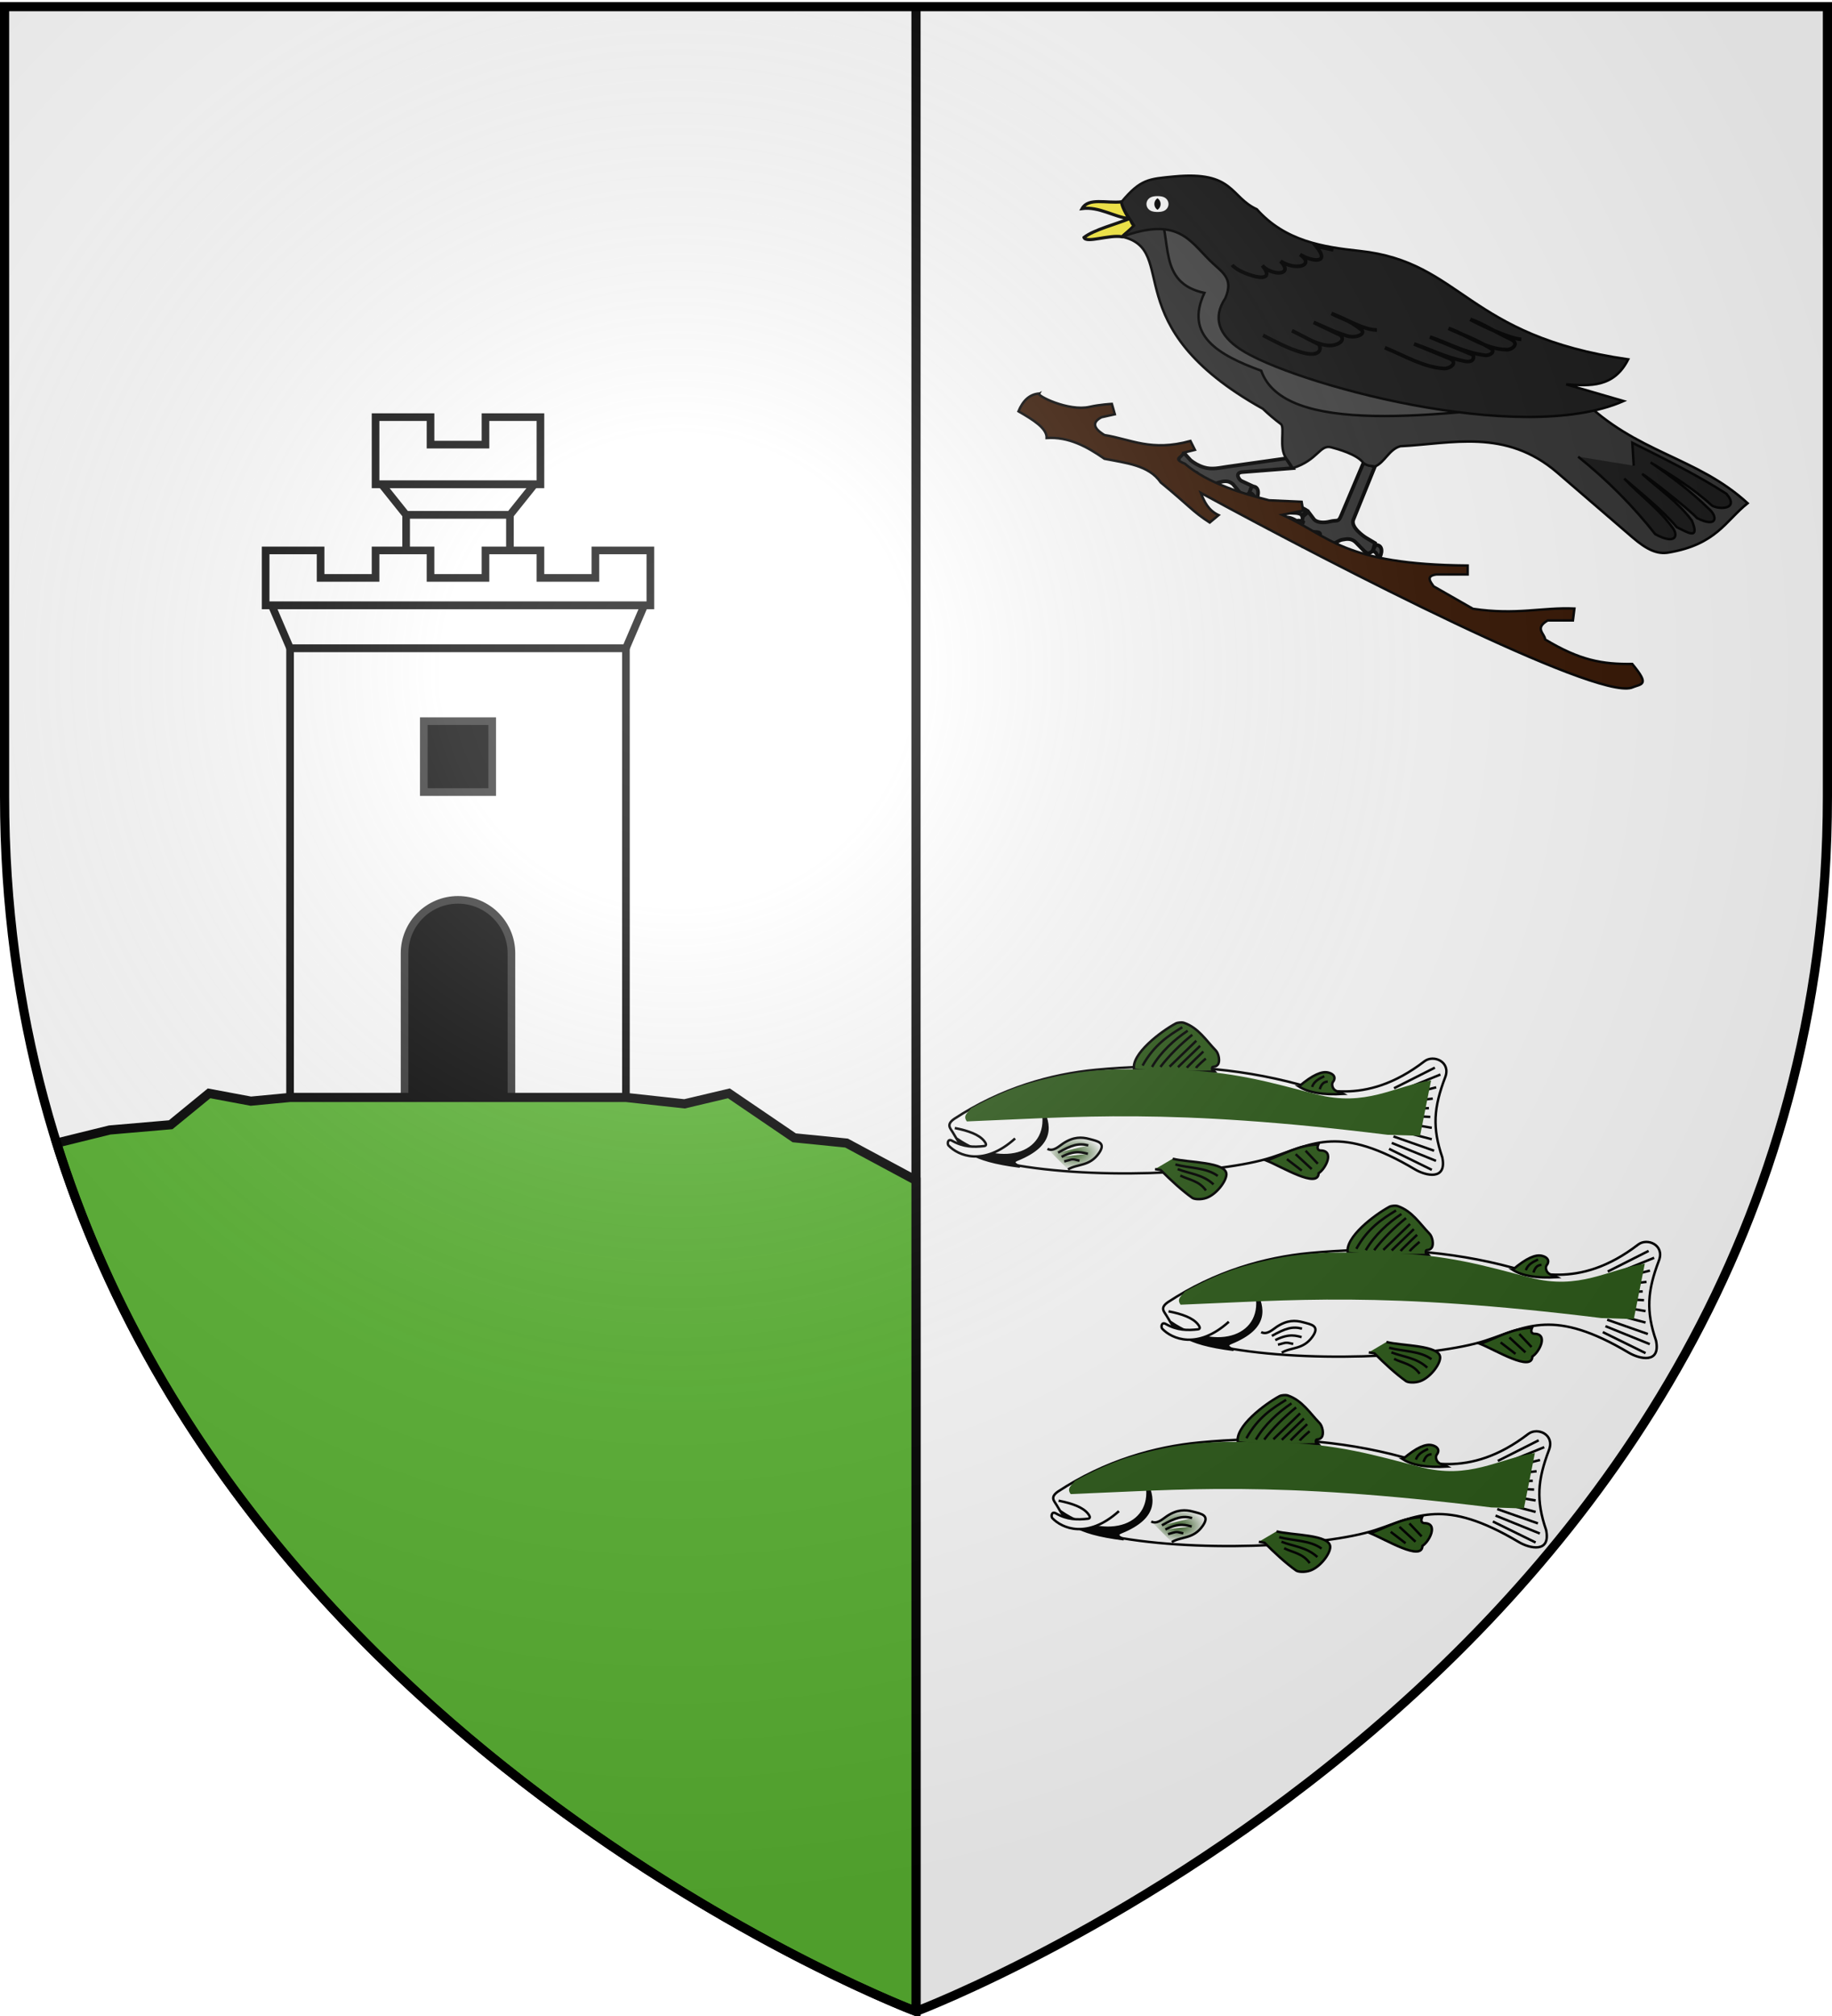 <svg xmlns="http://www.w3.org/2000/svg" xmlns:xlink="http://www.w3.org/1999/xlink" width="600" height="660" version="1.0"><desc>Flag of Canton of Valais (Wallis)</desc><defs><radialGradient xlink:href="#a" id="f" cx="221.445" cy="226.331" r="300" fx="221.445" fy="226.331" gradientTransform="matrix(1.353 0 0 1.349 -77.63 -85.747)" gradientUnits="userSpaceOnUse"/><radialGradient xlink:href="#b" id="c" cx="773.996" cy="521.854" r="9.287" fx="773.996" fy="521.854" gradientTransform="matrix(1 0 0 .602 -422.055 59.427)" gradientUnits="userSpaceOnUse"/><linearGradient id="b"><stop offset="0" style="stop-color:#2d5a19;stop-opacity:1"/><stop offset="1" style="stop-color:#2d5a19;stop-opacity:0"/></linearGradient><linearGradient id="a"><stop offset="0" style="stop-color:white;stop-opacity:.314"/><stop offset=".19" style="stop-color:white;stop-opacity:.251"/><stop offset=".6" style="stop-color:#6b6b6b;stop-opacity:.125"/><stop offset="1" style="stop-color:black;stop-opacity:.125"/></linearGradient><filter id="d" width="1.089" height="1.62" x="-.044" y="-.31"><feGaussianBlur stdDeviation="2.818"/></filter></defs><g style="display:inline"><path d="M1.5 2.188v258.53C1.5 546.17 300 658.5 300 658.5V2.188zM598.5 2.188v258.53C598.5 546.17 300 658.5 300 658.5V2.188z" style="fill:#fff;fill-opacity:1;fill-rule:evenodd;stroke:none;stroke-width:1px;stroke-linecap:butt;stroke-linejoin:miter;stroke-opacity:1"/><path d="M298.5 2.198h3V658.5h-3z" style="opacity:1;fill:#000;fill-opacity:1;stroke:none;stroke-width:3;stroke-miterlimit:4;stroke-dasharray:none;stroke-opacity:1"/></g><path d="M-172.062 136.563v22h54v-22h-18v9h-18v-9z" style="opacity:1;fill:#fff;fill-opacity:1;stroke:#000;stroke-width:2.5;stroke-miterlimit:4;stroke-dasharray:none;stroke-opacity:1" transform="translate(295.063)"/><path d="M-170.053 158.57h50l-8 10h-34z" style="fill:#fff;fill-opacity:1;stroke:#000;stroke-width:2.5;stroke-miterlimit:4;stroke-opacity:1" transform="translate(295.063)"/><path d="M-162.053 168.569h34v35.479h-34z" style="opacity:1;fill:#fff;fill-opacity:1;stroke:#000;stroke-width:2.5;stroke-miterlimit:4;stroke-dasharray:none;stroke-opacity:1" transform="translate(295.063)"/><g id="e"><path d="M473.324 348.652c-3.806 9.965-4.264 16.6-.956 26.248 1.59 7.722-5.477 6-8.924 3.95-24.56-14.613-33.2-8.466-46.957-3.95-16.559 5.437-60.274 7.715-88.648 1.61-11.99-2.58-12.822-4.872-15.798-9.802-.83-1.373-2.191-2.533.439-4.388 15.457-10.123 31.787-14.7 46.372-16.091 20.886-1.994 41.825-1.312 62.755 3.803 10.156 2.482 25.302 8.481 44.91-6.583 3.011-2.314 8.725.18 6.807 5.203z" style="fill:#fff;fill-opacity:1;stroke:#000;stroke-width:.8;stroke-miterlimit:4;stroke-dasharray:none;stroke-opacity:1" transform="translate(0 4)"/><path d="M313.516 368.869c15.34 10.47 31.28 4.515 27.842-9.978 2.193 5.085 4.428 11.623-8.172 16.757-2.12.864-.362 1.67.828 2.275-16.835-2.12-18.57-5.967-20.498-9.054z" style="fill:#000;fill-opacity:1;stroke:#000;stroke-width:.8;stroke-miterlimit:4;stroke-dasharray:none;stroke-opacity:1" transform="translate(0 4)"/><path d="M312.706 365.304c4.524.887 7.983 2.168 9.62 4.24.37.47 1.136 1.528 0 1.656-3.414.384-6.722.392-10.551-1.759-1.436-.806-1.574 1.087-1.138 1.552 3.117 3.328 11.516 7.018 21.825-2.276" style="fill:#fff;fill-opacity:1;stroke:#000;stroke-width:.8;stroke-miterlimit:4;stroke-dasharray:none;stroke-opacity:1" transform="translate(0 4)"/><path d="M384.078 375.337c4.828 1.306 17.733.955 17.585 5.172-.081 2.293-3.295 6.5-6.517 7.655-1.845.661-4.004.463-4.655 0-3.406-2.423-7.058-5.797-10.344-9.103l-1.862-.31" style="opacity:1;fill:#2d5a19;fill-opacity:1;stroke:#000;stroke-width:.8;stroke-miterlimit:4;stroke-dasharray:none;stroke-opacity:1" transform="translate(0 4)"/><path d="M431.763 370.683c-.514 1.259-.149 1.899.724 1.965 4.712.034 1.691 5.96-.62 7.448-.163 5.187-11.955-2.067-17.068-4.138 5.514-1.956 10.215-5.048 16.964-5.275zM425.402 351.702c3.028 1.934 7.748 2.84 14.636 2.43-1.263-.72-3.047-.627-3.62-2.379-.213-.65-.172-1.246.414-1.965.77-1.59-.658-2.421-1.966-2.69-1.934-.396-4.785.63-9.464 4.604zM371.407 346.116c-.947-5.045 8.7-12.383 13.654-15.05.578-.312 1.99-.469 2.74-.207 4.71 1.64 7.196 5.753 10.396 9.05.937.966 1.467 3.568.673 4.604-.789 1.029-1.736.485-1.862.982-.298 1.177.54.94.879 1.345-8.827.192-22.153.177-26.48-.724z" style="fill:#2d5a19;fill-opacity:1;stroke:#000;stroke-width:.8;stroke-miterlimit:4;stroke-dasharray:none;stroke-opacity:1" transform="translate(0 4)"/><path d="M343.053 372.113c1.915 1.008 3.709-.827 5.12-1.756 3.399-2.238 6.047-2.168 8.63-1.463 2.64.72 5.563 1.124 3.09 4.654-3.073 4.386-6.929 3.39-10.111 5.294" style="fill:url(#c);fill-opacity:1;stroke:#000;stroke-width:.8;stroke-miterlimit:4;stroke-dasharray:none;stroke-opacity:1" transform="translate(0 4)"/><path d="m456.554 352.28 13.384-6.754M457.304 353.656l14.447-5.878M457.554 355.22l12.821-3.252M457.554 357.034l11.696-1.376M457.617 359.223l10.382-.438M457.242 361.099l11.195.563M456.804 363.163l12.133 2.064M457.116 365.852l11.82 3.127M456.366 368.041l13.321 4.69M455.803 370.167l14.51 5.88M454.928 372.106l14.009 6.88" style="fill:#fff;fill-opacity:1;stroke:#000;stroke-width:.8;stroke-miterlimit:4;stroke-dasharray:none;stroke-opacity:1" transform="translate(0 4)"/><path d="M374.213 344.846c3.79-6.8 8.49-9.791 13.001-12.56M377.308 345.288c2.893-4.95 7.349-8.955 11.675-11.852M380.05 345.288c2.816-3.691 6.465-7.297 10.437-10.525M383.057 345.2l8.757-8.492M385.8 345.376l7.252-6.987" style="fill:none;fill-opacity:1;stroke:#000;stroke-width:.8;stroke-miterlimit:4;stroke-dasharray:none;stroke-opacity:1" transform="translate(0 4)"/><path d="M388.718 345.553c.354-.53 5.395-5.307 5.395-5.307M391.725 345.642c.177-.531 3.184-3.096 3.184-3.096" style="fill:#fff;fill-opacity:1;stroke:#000;stroke-width:.8;stroke-miterlimit:4;stroke-dasharray:none;stroke-opacity:1" transform="translate(0 4)"/><path d="M384.943 377.235c4.64 1.232 10.167.983 13.885 3.752M385.694 378.736c3.937 1.563 8.117 1.666 11.758 5.003M386.57 380.862c2.86 1.426 6.117 1.662 8.38 4.878" style="opacity:1;fill:#2d5a19;fill-opacity:1;stroke:#000;stroke-width:.8;stroke-miterlimit:4;stroke-dasharray:none;stroke-opacity:1" transform="translate(0 4)"/><path d="m421.468 375.484 4.878 3.752M424.345 373.857l5.253 4.879M427.597 372.732l4.002 4.253" style="fill:#fff;fill-opacity:1;stroke:#000;stroke-width:.8;stroke-miterlimit:4;stroke-dasharray:none;stroke-opacity:1" transform="translate(0 4)"/><path d="M429.723 351.843c.626-1.89 2.377-2.73 4.003-3.503M432.225 352.593c.492-1.473 1.145-2.427 2.627-2.501" style="fill:#2d5a19;fill-opacity:1;stroke:#000;stroke-width:.8;stroke-miterlimit:4;stroke-dasharray:none;stroke-opacity:1" transform="translate(0 4)"/><path d="M348.544 376.234c2.834-.74 2.39-.872 5.003-.25M346.543 373.357c4.435-2.499 6.78-3.213 9.881-2.376M347.669 374.733c4.75-2.417 7.064-1.301 8.63-1" style="fill:#fff;fill-opacity:1;stroke:#000;stroke-width:.8;stroke-miterlimit:4;stroke-dasharray:none;stroke-opacity:1" transform="translate(0 4)"/><path d="M318.048 358.839c-.88 1.312-2.88 2.305-1.386 4.296 35.946-1.406 66.042-4.492 137.76 4.373l10.67.339 3.603-18.155c-12.296 1.95-21.328 8.771-37.557 4.573-14.22-3.679-27.636-7.755-47.537-8.038-16.2-.231-27.714-1.037-46.566 4.435-6.31 1.831-12.797 4.818-18.987 8.177" style="opacity:1;fill:#2d5a19;fill-opacity:1;stroke:none;stroke-width:2;stroke-miterlimit:4;stroke-dasharray:none;stroke-opacity:1;filter:url(#d)" transform="translate(0 4)"/><path d="M684.503 513.638" style="fill:#fcef3c;fill-opacity:1;stroke:#000;stroke-width:2.444;stroke-miterlimit:4;stroke-dasharray:none;stroke-opacity:1" transform="matrix(.309 0 0 .347 115.249 188.174)"/><path d="M675.969 480.278" style="fill:#000;fill-opacity:1;stroke:#000;stroke-width:2;stroke-miterlimit:4;stroke-dasharray:none;stroke-opacity:1" transform="matrix(.36 0 0 .406 81.519 171.542)"/></g><use xlink:href="#e" width="600" height="660" transform="translate(70 60)"/><use xlink:href="#e" width="600" height="660" transform="translate(34 122)"/><g style="fill:#313131;display:inline"><path d="m1018.496 565.475-1.198 23.469c-.154 2.998-.894 1.962-3.533 3.756-2.021 1.374-4.525 2.163-6.212 1.457l-3.383-2.19-1.393 2.389c.03 1.54.305 2.66 1.393 2.387-1.246-.19-2.528-.444-3.184.398l-.597 2.786c1.382.765 2.56.957 3.184-.398 2.36.4 4.552-.371 6.766-.995.625-.168 1.896-.19 1.392.995l-1.08 1.45.17 2.729c2.117 1.581 3.184-.364 3.955-1.874 2.81 1.54 4.126-2.605 6.308-3.907 1.742-1.04 3.472-1.934 5.77-.796l4.422 2.136c1.038.273 1.807 1.026 3.14-1.35l-.243-3.27-4.213-.796c-1.076-.204-7.507-1.919-7.39-5.16l.851-23.475z" style="opacity:1;fill:#313131;fill-opacity:1;stroke:#000;stroke-width:1.5;stroke-miterlimit:4;stroke-dasharray:none;stroke-opacity:1" transform="rotate(20 1483.624 -742.311)scale(.8)"/><path d="M996.101 601.153c1.356-1.182 1.541-2.097 4.4-1.316l.452-2.755c-6.4-1.194-5.072 2.057-4.852 4.07zM1003.475 591.66l-1.192 2.754c-.546-.756-2.021-.583-3.989.083.114-2.045.623-3.936 5.181-2.837zM1010.296 601.007l.658 2.92c-2.902-1.08-3.002.79-3.989 1.726-1.19-2.203-1.495-5.24 3.33-4.646zM1034.66 595.284c3.129-1.193 3.795 2.667 3.208 4.81-1.635-1.89-2.737-2.383-3.495-1.973z" style="opacity:1;fill:#313131;fill-opacity:1;stroke:#000;stroke-width:1.5;stroke-miterlimit:4;stroke-dasharray:none;stroke-opacity:1" transform="rotate(20 1483.624 -742.311)scale(.8)"/></g><g style="fill:#313131;display:inline"><path d="m987.19 579.27-22.315 9.494c-3.123 1.328-5.864 2.932-9.353 2.785-2.441-.102-4.282-.686-5.97-1.392l-3.382-2.19-1.393 2.389c.03 1.54.305 2.66 1.393 2.387-1.246-.19-2.528-.444-3.184.398l-.597 2.786c1.382.765 2.56.957 3.184-.398 2.36.4 4.552-.371 6.766-.995.625-.168 1.896-.19 1.393.995l-1.082 1.45.171 2.729c2.117 1.581 3.184-.364 3.955-1.874 2.81 1.54 4.126-.605 6.308-1.907 1.742-1.04 3.472-1.934 5.77-.796l4.179 2.985c1.038.273 2.05.784 3.383-1.592v-2.786l-4.577-.796c-1.08-.187-3.654-2.5-.597-3.581l19.529-6.907z" style="fill:#313131;fill-opacity:1;stroke:#000;stroke-width:1.5;stroke-miterlimit:4;stroke-dasharray:none;stroke-opacity:1" transform="rotate(15 1795.59 -1092.688)scale(.8)"/><path d="M937.919 597.016c1.356-1.182 1.54-2.097 4.4-1.316l.451-2.755c-6.4-1.194-5.072 2.057-4.851 4.07zM945.247 587.568l-1.193 2.755c-.545-.756-2.02-.583-3.988.082.113-2.045.623-3.935 5.18-2.837zM952.296 597.007l.658 2.92c-2.902-1.08-3.002.79-3.989 1.726-1.19-2.203-1.495-5.24 3.33-4.646zM976.478 594.06c3.128-1.192 3.794 2.667 3.207 4.811-1.634-1.89-2.737-2.383-3.495-1.973z" style="opacity:1;fill:#313131;fill-opacity:1;stroke:#000;stroke-width:1.5;stroke-miterlimit:4;stroke-dasharray:none;stroke-opacity:1" transform="rotate(15 1795.59 -1092.688)scale(.8)"/></g><path d="M355.022 77.74c.678 2.007 8.236-.989 12.51-.23.671-.841 2.803-2.239 3.906-3.68-.946-.563-1.139-2.403-1.58-2.231-4.255 1.77-11.59 3.607-14.836 6.14z" style="fill:#fcef3c;fill-opacity:1;stroke:#000;stroke-width:1.024;stroke-miterlimit:4;stroke-dasharray:none;stroke-opacity:1"/><path d="M367.334 66.078c-4.905.549-10.852-1.483-12.925 2.199 5.535-.722 10.473 2.753 15.449 3.322-.885-1.113-2.566-4.267-2.524-5.521z" style="fill:#fcef3c;fill-opacity:1;stroke:#000;stroke-width:1.024;stroke-miterlimit:4;stroke-dasharray:none;stroke-opacity:1"/><path d="m376.463 69.477 7.03 31.136c6.584 9.057 7.553 19.673 25.164 25.667 13.07 16.82 51.061 15.128 86.815 15.098 0 0-3.02-9.562-3.775-10.569s-85.304-23.654-85.304-23.654l1.51-22.899z" style="opacity:1;fill:#464646;fill-opacity:1;stroke:#000;stroke-width:.8;stroke-miterlimit:4;stroke-dasharray:none;stroke-opacity:1"/><path d="M367.533 77.51c19.144 4.376-2.88 29.055 46.049 56.3 2.031 1.928 4.002 3.59 5.92 5.02 1.426 1.063-.813 7.808 1.773 11.233 1.562 2.07 2.108 3.202 2.108 3.202 8.346-2.67 8.828-7.816 12.602-6.823 1.871.493 8.528 2.27 10.539 5.137 1.952 1.27 1.981.704 3.773 1.153 3.242-1.338 4.626-5.65 8.329-6.638 16.755-.815 34.46-5.954 51.413 8.644l24.57 21.157c4.786 4.122 8.17 5.62 11.829 5.005 15.66-2.631 18.626-10.322 25.934-16.152-16.873-15.43-36.399-16.2-54.598-34.351-49.012 6.308-97.232 12.094-104.717-9.028-14.052-5.145-25.153-11.548-18.6-25.48-15.732-3.33-10.224-17.905-15.226-26.915z" style="opacity:1;fill:#323232;fill-opacity:1;stroke:#000;stroke-width:.8;stroke-miterlimit:4;stroke-dasharray:none;stroke-opacity:1"/><path d="M367.334 66.078c6.239-7.48 8.958-7.5 17.185-8.294 19.665-1.897 18.317 6.728 27.101 10.72 9.268 10.415 21.665 12.364 33.67 13.65 33.643 3.606 34.747 27.842 87.966 35.49-4.697 9.308-12.518 8.726-20.323 8.19l18.806 5.46c-33.87 14.968-109.104-6.007-125.579-16.986-7.002-4.666-9.09-10.286-4.853-16.684 2.901-6.744-1.17-8.453-5.157-12.436-6.73-6.723-10.69-14.242-28.617-7.678l3.905-3.68c-1.411-2.535-3.359-4.457-4.104-7.752zM535.063 152.463l-.455-7.507c10.519 5.254 21.085 10.45 30.79 16.68 4.458 5.156-2.369 5.286-4.744 3.853-6.138-5.67-13.025-9.795-20.073-14.109 6.662 4.582 13.163 9.39 18.994 15.135 2.916 2.319 3.179 6.569-3.778 3.106-2.62-2.97-17.747-14.735-17.782-14.292 5.421 4.916 11.4 8.827 16.076 15.083 2.788 6.683-1.533 3.806-4.933 2.168-4.952-5.832-11.431-10.892-17.212-15.896 5.157 5.434 11.616 10.132 16.012 16.327 1.748 2.493.674 5.415-5.862 1.854-7.107-9.023-15.441-17.51-25.232-25.359" style="opacity:1;fill:#191919;fill-opacity:1;stroke:#000;stroke-width:.8;stroke-miterlimit:4;stroke-dasharray:none;stroke-opacity:1"/><path d="M413.646 109.765c4.086 2.103 8.146 4.313 12.594 5.585 6.245 1.787 6.608-1.172 5.703-2.597l-8.804-4.488c3.678 1.668 6.804 4.058 11.254 4.77 2.975.476 6.581-1.262 4.678-3.267l-8.836-4.216c3.619 1.465 6.148 2.916 10.856 4.393 3.008.944 6.405-.659 4.751-1.99-4.175-3.36-6.507-3.547-9.757-5.314 4.963 1.823 10.279 5.324 14.875 5.407M453.564 113.82c6.364 2.599 12.514 6.371 19.27 6.829 1.9.129 4.72-1.716 2.17-3.175l-11.87-4.873c5.521 1.886 10.298 4.43 16.563 5.66 1.377.27 3.24.168 2.85-2.005l-14.253-5.926c5.974 1.99 11.005 5.033 17.924 5.971 1.942.263 3.585-1.305 2.087-2.19-6.284-3.716-9.27-4.419-13.905-6.628 6.404 2.33 12.22 6.953 19.212 6.992 1.623.01 4.237-2.011 1.082-3.478-5.666-2.634-8.812-4.948-13.143-6.443 4.79 2.543 13.165 6.35 16.702 6.54M403.556 86.73c1.86 2.75 15.695 7.401 9.85.197 3.072 3.424 10.556 3.387 6.007-1.405 5.188 3.298 11.376 1.263 6.372-2.189 3.582 2.2 10.183 3.349 5.277-2.702l5.652 1.171" style="fill:none;fill-opacity:1;stroke:#000;stroke-width:1.2;stroke-miterlimit:4;stroke-dasharray:none;stroke-opacity:1"/><path d="M954.05 458.614a2.1 9.772 0 1 1-4.2 0 2.1 9.772 0 1 1 4.2 0z" style="fill:#000;fill-opacity:1;stroke:#fff;stroke-width:2.351;stroke-miterlimit:4;stroke-dasharray:none;stroke-opacity:1" transform="matrix(1.101 0 0 .237 -669.007 -41.891)"/><path d="M340.358 128.828c-1.197.544 9.564 5.981 16.508 4.37 3.31-.769 7.283-.971 7.283-.971l.971 3.398-4.37.971c-3.233 1.705-2.61 3.667.971 5.827 8.763 1.396 15.27 5.499 28.161 1.942l1.457 2.913-3.884.971c-.261 1.476-3.781 1.798.62 3.57 7.673 6.616 19.414 9.879 27.54 11.967l10.682.486.486 2.913-6.808 1.363c15.47 6.925 19.732 16.258 60.702 16.602v2.913H470.48c-3.838.463-1.82 2.599-.971 3.884l12.887 7.36c14.395 2.136 22.605-.54 33.238-.077l-.485 3.884h-8.254c-4.547 2.61-.872 4.418-.868 6.22 11.403 6.863 18.769 8.173 28.543 8.031 5.983 7.203 3.042 6.39-.315 7.81-12.32 3.493-95.384-38.984-140.975-63.817 1.147 2.905 2.447 5.718 5.826 7.283l-2.913 2.428c-5.563-3.568-7.007-5.732-16.022-13.11-3.937-5.751-11.472-6.361-18.45-7.768-5.784-4.028-11.803-7.269-18.936-6.797.123-3.204-4.45-5.981-9.225-8.74 1.423-3.416 3.557-5.588 6.797-5.826z" style="opacity:1;fill:#351400;fill-opacity:1;stroke:#000;stroke-width:.8;stroke-miterlimit:4;stroke-dasharray:none;stroke-opacity:1"/><path d="M-199.834 212.199h110v147.093h-110zM-207.834 180.199v18h126v-18h-18v9h-18v-9h-18v9h-18v-9h-18v9h-18v-9z" style="opacity:1;fill:#fff;fill-opacity:1;stroke:#000;stroke-width:2.5;stroke-miterlimit:4;stroke-dasharray:none;stroke-opacity:1" transform="translate(294.834)"/><path d="M-205.834 198.199h122l-6 14h-110z" style="fill:#fff;fill-opacity:1;stroke:#000;stroke-width:2.5;stroke-miterlimit:4;stroke-opacity:1" transform="translate(294.834)"/><path d="M150 294.594c-9.66 0-17.5 7.84-17.5 17.5v54h35v-54c0-9.66-7.84-17.5-17.5-17.5zM138.801 236.09h22.4v23.215h-22.4z" style="opacity:1;fill:#000;fill-opacity:1;stroke:#313131;stroke-width:2.5;stroke-miterlimit:4;stroke-dasharray:none;stroke-opacity:1"/><path d="m68.469 357.938-12.563 10.28-19.968 1.72-17.376 4.28C81.876 576.392 300 658.5 300 658.5V386.438l-22.75-12.22-17.125-1.718-21.406-14.562-14.531 3.437L205 359.281H95L82.156 360.5z" style="display:inline;fill:#5ab532;fill-opacity:1;fill-rule:evenodd;stroke:#000;stroke-width:3;stroke-linecap:butt;stroke-linejoin:miter;stroke-opacity:1;stroke-miterlimit:4;stroke-dasharray:none"/><path d="M300 658.5s298.5-112.32 298.5-397.772V2.176H1.5v258.552C1.5 546.18 300 658.5 300 658.5" style="opacity:1;fill:url(#f);fill-opacity:1;fill-rule:evenodd;stroke:none;stroke-width:1px;stroke-linecap:butt;stroke-linejoin:miter;stroke-opacity:1"/><path d="M300 658.5S1.5 546.18 1.5 260.728V2.176h597v258.552C598.5 546.18 300 658.5 300 658.5z" style="opacity:1;fill:none;fill-opacity:1;fill-rule:evenodd;stroke:#000;stroke-width:3;stroke-linecap:butt;stroke-linejoin:miter;stroke-miterlimit:4;stroke-dasharray:none;stroke-opacity:1"/></svg>